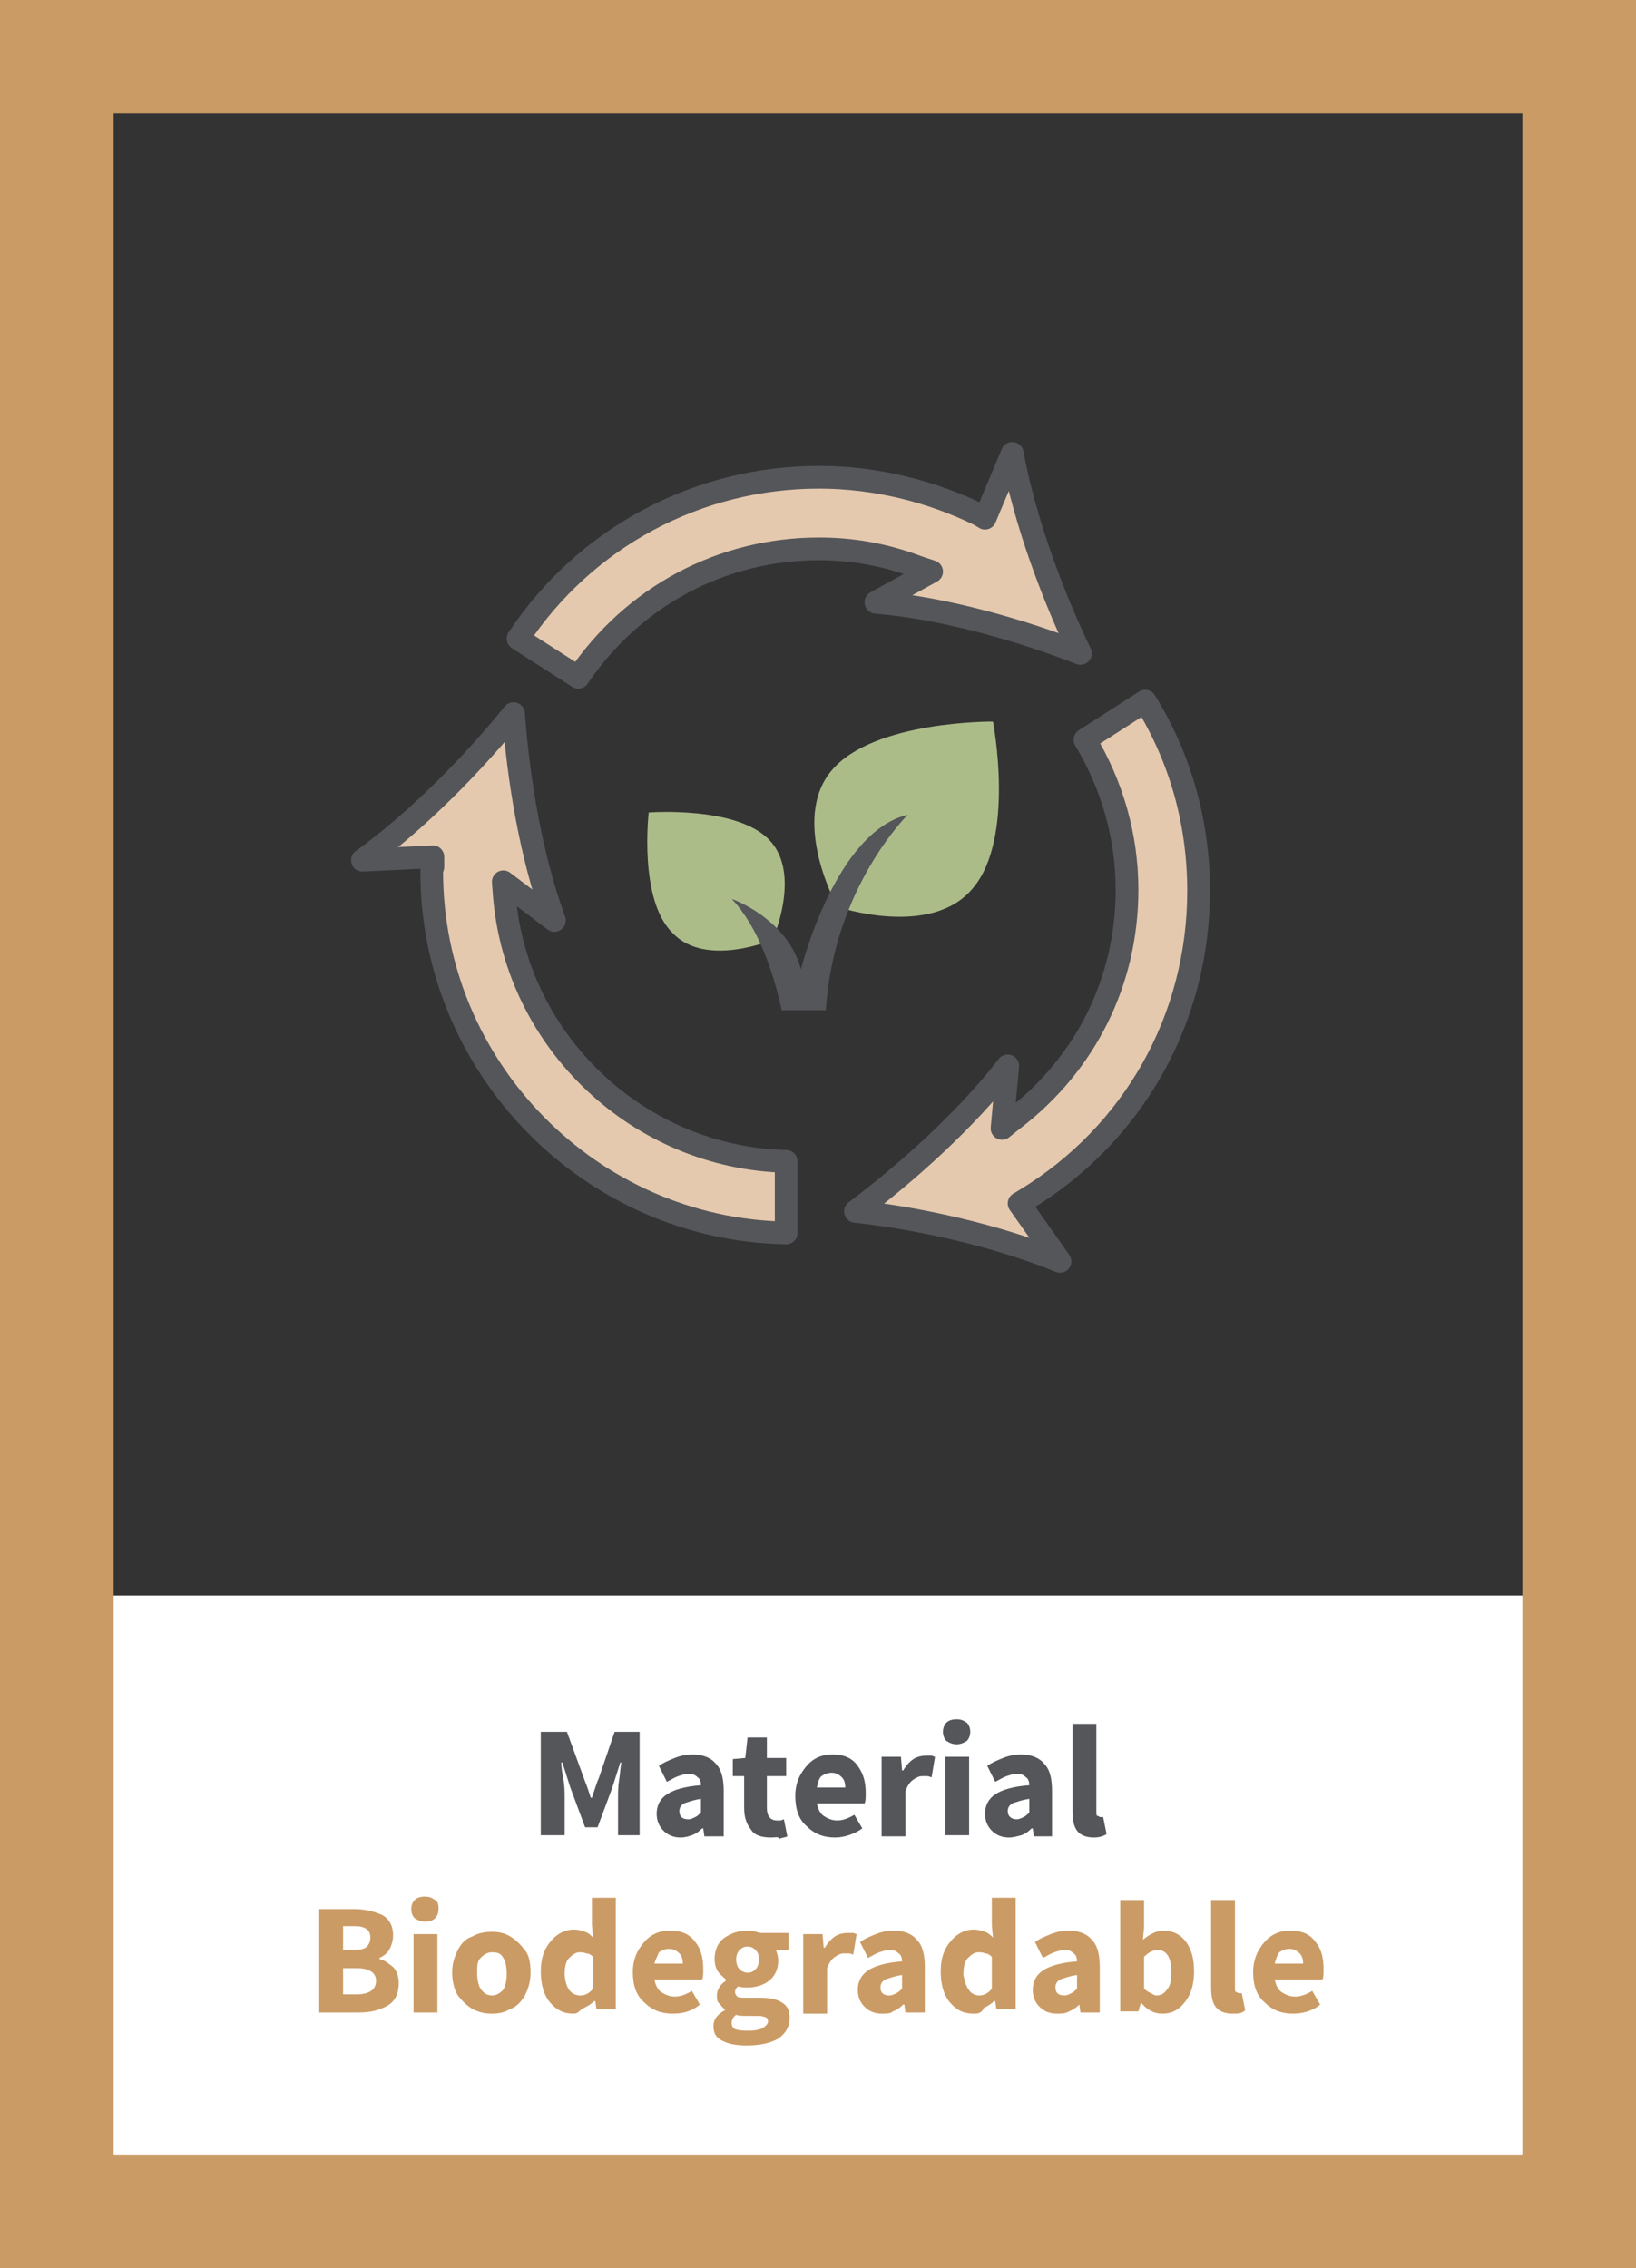 <?xml version="1.0" encoding="utf-8"?>
<!-- Generator: Adobe Illustrator 22.0.0, SVG Export Plug-In . SVG Version: 6.00 Build 0)  -->
<svg version="1.1" id="Layer_1" xmlns="http://www.w3.org/2000/svg" xmlns:xlink="http://www.w3.org/1999/xlink" x="0px" y="0px"
	 width="144px" height="199.6px" viewBox="0 0 144 199.6" style="enable-background:new 0 0 144 199.6;" xml:space="preserve">
<rect x="0" y="0" width="144" height="199.6" fill="#333333" stroke="none"/>
<style type="text/css">
	.st0{fill:#FFFFFF;}
	.st1{fill:#CB9B65;}
	.st2{fill:#ACBC89;}
	.st3{fill:#54565A;}
	.st4{fill:#E5C9AE;stroke:#54565A;stroke-width:2;stroke-linecap:round;stroke-linejoin:round;stroke-miterlimit:10;}
</style>
<rect y="140.4" class="st0" width="144" height="59.2"/>
<g>
	<g>
		<path class="st1" d="M134,10v179.6H10V10H134 M144,0H0v199.6h144V0L144,0z"/>
	</g>
</g>
<g>
	<path class="st1" d="M28.1,177.1V168h3.1c0.9,0,1.7,0.2,2.4,0.5c0.6,0.3,1,0.9,1,1.8c0,0.4-0.1,0.8-0.3,1.2s-0.5,0.6-0.9,0.8v0.1
		c0.5,0.1,0.8,0.4,1.2,0.7c0.3,0.3,0.5,0.8,0.5,1.4c0,0.9-0.3,1.6-1,2s-1.5,0.6-2.5,0.6H28.1z M30.2,171.6h1c0.5,0,0.9-0.1,1.1-0.3
		c0.2-0.2,0.3-0.5,0.3-0.8c0-0.7-0.5-1-1.4-1h-1C30.2,169.5,30.2,171.6,30.2,171.6z M30.2,175.5h1.2c1.1,0,1.7-0.4,1.7-1.2
		c0-0.7-0.6-1.1-1.7-1.1h-1.2V175.5z"/>
	<path class="st1" d="M37.4,169.1c-0.3,0-0.6-0.1-0.9-0.3c-0.2-0.2-0.3-0.5-0.3-0.8s0.1-0.6,0.3-0.8s0.5-0.3,0.9-0.3
		s0.6,0.1,0.9,0.3s0.3,0.5,0.3,0.8s-0.1,0.6-0.3,0.8C38.1,169,37.8,169.1,37.4,169.1z M36.4,177.1v-6.9h2.1v6.9H36.4z"/>
	<path class="st1" d="M43.3,177.2c-0.6,0-1.1-0.1-1.7-0.4c-0.5-0.3-0.9-0.7-1.3-1.2c-0.3-0.5-0.5-1.2-0.5-2s0.2-1.4,0.5-2
		s0.7-1,1.3-1.2c0.5-0.3,1.1-0.4,1.7-0.4c0.6,0,1.1,0.1,1.6,0.4c0.5,0.3,0.9,0.7,1.3,1.2s0.5,1.2,0.5,2s-0.2,1.4-0.5,2
		c-0.3,0.5-0.7,1-1.3,1.2C44.4,177.1,43.9,177.2,43.3,177.2z M43.3,175.6c0.4,0,0.7-0.2,1-0.5c0.2-0.4,0.3-0.8,0.3-1.4
		c0-0.6-0.1-1.1-0.3-1.4c-0.2-0.4-0.5-0.5-1-0.5c-0.4,0-0.7,0.2-1,0.5S42,173,42,173.6s0.1,1.1,0.3,1.4S42.8,175.6,43.3,175.6z"/>
	<path class="st1" d="M50.5,177.2c-0.9,0-1.5-0.3-2.1-1c-0.5-0.6-0.8-1.5-0.8-2.7s0.3-2,0.9-2.7s1.3-1,2-1c0.4,0,0.7,0.1,1,0.2
		s0.5,0.3,0.7,0.5l-0.1-1.1V167h2.1v9.8h-1.7l-0.1-0.7h-0.1c-0.2,0.2-0.5,0.4-0.9,0.6S50.9,177.2,50.5,177.2z M51.1,175.6
		c0.4,0,0.8-0.2,1.1-0.6v-2.8c-0.2-0.2-0.4-0.3-0.6-0.3c-0.2-0.1-0.4-0.1-0.6-0.1c-0.3,0-0.6,0.2-0.9,0.5c-0.3,0.3-0.4,0.8-0.4,1.5
		C49.8,174.9,50.2,175.6,51.1,175.6z"/>
	<path class="st1" d="M59.2,177.2c-1,0-1.8-0.3-2.5-1c-0.7-0.6-1-1.5-1-2.7c0-0.7,0.2-1.4,0.5-1.9s0.7-1,1.2-1.3s1-0.4,1.6-0.4
		c1,0,1.7,0.3,2.2,1c0.5,0.6,0.7,1.4,0.7,2.4c0,0.4,0,0.7-0.1,0.9h-4.2c0.1,0.5,0.3,0.9,0.6,1.1s0.7,0.4,1.2,0.4s1-0.2,1.5-0.5
		l0.7,1.2C60.9,177,60.1,177.2,59.2,177.2z M57.6,172.8h2.5c0-0.4-0.1-0.7-0.3-0.9s-0.5-0.4-0.9-0.4c-0.3,0-0.6,0.1-0.9,0.3
		C57.9,172.1,57.7,172.4,57.6,172.8z"/>
	<path class="st1" d="M65.7,180c-0.8,0-1.5-0.1-2.1-0.4c-0.6-0.3-0.8-0.7-0.8-1.3s0.3-1,1-1.4v-0.1c-0.2-0.1-0.3-0.3-0.5-0.5
		s-0.2-0.4-0.2-0.7s0.1-0.5,0.2-0.7c0.1-0.2,0.3-0.4,0.6-0.6v-0.1c-0.2-0.2-0.5-0.4-0.7-0.7s-0.3-0.7-0.3-1.1c0-0.8,0.3-1.5,0.9-1.9
		s1.2-0.6,2-0.6c0.4,0,0.8,0.1,1.1,0.2h2.5v1.5h-1.1c0.1,0.3,0.2,0.6,0.2,0.9c0,0.8-0.3,1.4-0.8,1.8s-1.2,0.6-1.9,0.6
		c-0.3,0-0.6,0-0.8-0.1c-0.2,0.1-0.3,0.3-0.3,0.5s0.1,0.3,0.2,0.4s0.4,0.1,0.8,0.1h1.1c0.9,0,1.5,0.1,2,0.4s0.7,0.7,0.7,1.4
		s-0.3,1.3-1,1.8C67.8,179.8,66.9,180,65.7,180z M66,178.7c0.5,0,0.8-0.1,1.1-0.2c0.3-0.2,0.5-0.4,0.5-0.6c0-0.2-0.1-0.4-0.3-0.4
		c-0.2-0.1-0.4-0.1-0.8-0.1h-0.7c-0.4,0-0.8,0-1-0.1c-0.3,0.2-0.4,0.5-0.4,0.7c0,0.3,0.1,0.5,0.4,0.6
		C65.2,178.7,65.5,178.7,66,178.7z M65.8,173.6c0.3,0,0.5-0.1,0.7-0.3s0.3-0.5,0.3-0.9s-0.1-0.6-0.3-0.8c-0.2-0.2-0.4-0.3-0.7-0.3
		c-0.3,0-0.5,0.1-0.7,0.3s-0.3,0.5-0.3,0.8c0,0.4,0.1,0.7,0.3,0.9C65.3,173.5,65.6,173.6,65.8,173.6z"/>
	<path class="st1" d="M70.7,177.1v-6.9h1.7l0.1,1.2h0.1c0.3-0.5,0.6-0.8,0.9-1s0.7-0.3,1.1-0.3c0.2,0,0.4,0,0.5,0s0.2,0.1,0.3,0.1
		l-0.3,1.8c-0.1,0-0.2-0.1-0.4-0.1c-0.1,0-0.2,0-0.4,0c-0.3,0-0.5,0.1-0.8,0.3s-0.5,0.5-0.7,1v4h-2.1
		C70.7,177.2,70.7,177.1,70.7,177.1z"/>
	<path class="st1" d="M77.6,177.2c-0.6,0-1.1-0.2-1.5-0.6s-0.6-0.9-0.6-1.5c0-0.7,0.3-1.3,0.9-1.7s1.6-0.7,3-0.8
		c0-0.3-0.1-0.6-0.3-0.7c-0.2-0.2-0.4-0.3-0.8-0.3c-0.3,0-0.6,0.1-0.9,0.2c-0.3,0.1-0.6,0.3-1,0.5l-0.7-1.4c0.4-0.3,0.9-0.5,1.4-0.7
		s1-0.3,1.6-0.3c0.9,0,1.6,0.3,2,0.8c0.5,0.5,0.7,1.3,0.7,2.4v4h-1.7l-0.1-0.7h-0.1c-0.3,0.3-0.6,0.5-0.9,0.6
		C78.4,177.2,78,177.2,77.6,177.2z M78.3,175.6c0.2,0,0.4-0.1,0.6-0.2c0.2-0.1,0.3-0.2,0.5-0.4v-1.2c-0.7,0.1-1.2,0.3-1.5,0.4
		c-0.3,0.2-0.4,0.4-0.4,0.7C77.5,175.4,77.8,175.6,78.3,175.6z"/>
	<path class="st1" d="M85.7,177.2c-0.9,0-1.5-0.3-2.1-1c-0.5-0.6-0.8-1.5-0.8-2.7s0.3-2,0.9-2.7s1.3-1,2-1c0.4,0,0.7,0.1,1,0.2
		c0.3,0.1,0.5,0.3,0.7,0.5l-0.1-1.1V167h2.1v9.8h-1.7l-0.1-0.7h-0.1c-0.2,0.2-0.5,0.4-0.9,0.6C86.4,177.2,86,177.2,85.7,177.2z
		 M86.2,175.6c0.4,0,0.8-0.2,1.1-0.6v-2.8c-0.2-0.2-0.4-0.3-0.6-0.3c-0.2-0.1-0.4-0.1-0.6-0.1c-0.3,0-0.6,0.2-0.9,0.5
		s-0.4,0.8-0.4,1.5C85,174.9,85.4,175.6,86.2,175.6z"/>
	<path class="st1" d="M93,177.2c-0.6,0-1.1-0.2-1.5-0.6c-0.4-0.4-0.6-0.9-0.6-1.5c0-0.7,0.3-1.3,0.9-1.7s1.6-0.7,3-0.8
		c0-0.3-0.1-0.6-0.3-0.7c-0.2-0.2-0.4-0.3-0.8-0.3c-0.3,0-0.6,0.1-0.9,0.2c-0.3,0.1-0.6,0.3-1,0.5l-0.7-1.4c0.4-0.3,0.9-0.5,1.4-0.7
		s1-0.3,1.6-0.3c0.9,0,1.6,0.3,2,0.8c0.5,0.5,0.7,1.3,0.7,2.4v4h-1.7l-0.1-0.7l0,0c-0.3,0.3-0.6,0.5-0.9,0.6
		C93.8,177.2,93.4,177.2,93,177.2z M93.7,175.6c0.2,0,0.4-0.1,0.6-0.2c0.2-0.1,0.3-0.2,0.5-0.4v-1.2c-0.7,0.1-1.2,0.3-1.5,0.4
		c-0.3,0.2-0.4,0.4-0.4,0.7C92.9,175.4,93.2,175.6,93.7,175.6z"/>
	<path class="st1" d="M102.3,177.2c-0.7,0-1.3-0.3-1.8-0.9h-0.1l-0.2,0.7h-1.6v-9.8h2.1v2.4l-0.1,1.1c0.6-0.5,1.2-0.8,1.8-0.8
		c0.8,0,1.5,0.3,2,1s0.7,1.5,0.7,2.6c0,1.2-0.3,2.1-0.9,2.8S103,177.2,102.3,177.2z M101.8,175.6c0.4,0,0.7-0.2,0.9-0.5
		c0.3-0.3,0.4-0.8,0.4-1.6c0-1.2-0.4-1.9-1.2-1.9c-0.4,0-0.8,0.2-1.2,0.6v2.8c0.2,0.2,0.4,0.3,0.6,0.4S101.6,175.6,101.8,175.6z"/>
	<path class="st1" d="M108.5,177.2c-0.7,0-1.2-0.2-1.5-0.6c-0.3-0.4-0.4-1-0.4-1.7v-7.7h2.1v7.7c0,0.2,0,0.4,0.1,0.4
		s0.2,0.1,0.2,0.1c0.1,0,0.2,0,0.3,0l0.3,1.5C109.3,177.2,109,177.2,108.5,177.2z"/>
	<path class="st1" d="M113.8,177.2c-1,0-1.8-0.3-2.5-1c-0.7-0.6-1-1.5-1-2.7c0-0.7,0.2-1.4,0.5-1.9s0.7-1,1.2-1.3s1-0.4,1.6-0.4
		c1,0,1.7,0.3,2.2,1c0.5,0.6,0.7,1.4,0.7,2.4c0,0.4,0,0.7-0.1,0.9h-4.2c0.1,0.5,0.3,0.9,0.6,1.1c0.3,0.2,0.7,0.4,1.2,0.4
		s1-0.2,1.5-0.5l0.7,1.2C115.5,177,114.6,177.2,113.8,177.2z M112.2,172.8h2.5c0-0.4-0.1-0.7-0.3-0.9c-0.2-0.2-0.5-0.4-0.9-0.4
		c-0.3,0-0.6,0.1-0.9,0.3C112.4,172.1,112.3,172.4,112.2,172.8z"/>
</g>
<g>
	<g>
		<g>
			<g>
				<g>
					<path id="XMLID_5_" class="st2" d="M87.4,63.5c0,0-10.5-0.1-14.2,4.3s0.5,12,0.5,12s8.2,2.8,11.9-1.6
						C89.4,73.8,87.4,63.5,87.4,63.5z"/>
				</g>
			</g>
			<g>
				<g>
					<path id="XMLID_1_" class="st2" d="M57.1,71.5c0,0,7.7-0.6,10.6,2.4s0.3,8.8,0.3,8.8s-5.9,2.5-8.8-0.6
						C56.2,79.2,57.1,71.5,57.1,71.5z"/>
				</g>
			</g>
		</g>
		<path class="st3" d="M72.7,88.8c0.7-10.7,7.2-17.1,7.2-17.1c-6.4,1.5-9.4,13.6-9.4,13.6c-1.2-4.5-6.1-6.2-6.1-6.2
			c2.3,2.4,3.7,6.5,4.4,9.8h3.9V88.8z"/>
	</g>
	<g>
		<path class="st4" d="M38,76.7c0,17.3,14,31.5,31.2,31.8v-6.3c-12.9-0.3-23.7-10.4-24.8-23.3l-0.1-1.3l4.5,3.4
			c-2.1-5.7-3.2-12.7-3.6-18.2c-3.3,4.1-8.4,9.4-13.3,12.9l6.2-0.3v0.9C38,76.5,38,76.6,38,76.7z"/>
		<path class="st4" d="M89.1,39.9l-2.4,5.7l-0.5-0.3C81.9,43.2,77,42,72.1,42c-10.7,0-20.6,5.3-26.5,14.2l5.3,3.4
			c4.8-7.1,12.6-11.3,21.2-11.3c2.9,0,5.8,0.5,8.7,1.6l1.2,0.4L77.1,53c6,0.5,12.9,2.5,18,4.5C92.7,52.5,90.2,45.9,89.1,39.9z"/>
		<path class="st4" d="M100.8,61.7l-5.3,3.4c2.4,4,3.7,8.5,3.7,13.2c0,8-3.6,15.3-10,20.2l-1,0.8l0.5-5.5c-3.7,4.8-9,9.5-13.4,12.8
			c5.5,0.6,12.4,2.1,18,4.4l-3.6-5.1l0.5-0.3c9.6-5.8,15.3-16,15.3-27.2C105.5,72.4,103.9,66.7,100.8,61.7z"/>
	</g>
</g>
<path class="st3" d="M47.6,161.5v-9.1h2.3l1.5,4.1c0.1,0.3,0.2,0.5,0.3,0.8s0.2,0.6,0.3,0.9h0.1c0.1-0.3,0.2-0.6,0.3-0.9
	s0.2-0.6,0.3-0.8l1.4-4.1h2.2v9.1h-1.9v-3.3c0-0.4,0-1,0.1-1.6s0.1-1.1,0.2-1.5h-0.1l-0.7,2.2l-1.3,3.5h-1.1l-1.3-3.5l-0.7-2.2h-0.1
	c0,0.4,0.1,1,0.2,1.5c0.1,0.6,0.1,1.1,0.1,1.6v3.3H47.6z"/>
<path class="st3" d="M59.9,161.7c-0.6,0-1.1-0.2-1.5-0.6c-0.4-0.4-0.6-0.9-0.6-1.5c0-0.7,0.3-1.3,0.9-1.7c0.6-0.4,1.6-0.7,3-0.8
	c0-0.3-0.1-0.6-0.3-0.7c-0.2-0.2-0.4-0.3-0.8-0.3c-0.3,0-0.6,0.1-0.9,0.2c-0.3,0.1-0.6,0.3-1,0.5l-0.7-1.4c0.4-0.3,0.9-0.5,1.4-0.7
	s1-0.3,1.6-0.3c0.9,0,1.6,0.3,2,0.8c0.5,0.5,0.7,1.3,0.7,2.4v4H62l-0.1-0.7h-0.1c-0.3,0.3-0.6,0.5-0.9,0.6S60.3,161.7,59.9,161.7z
	 M60.6,160.1c0.2,0,0.4-0.1,0.6-0.2c0.2-0.1,0.3-0.2,0.5-0.4v-1.2c-0.7,0.1-1.2,0.3-1.5,0.4c-0.3,0.2-0.4,0.4-0.4,0.7
	C59.8,159.8,60,160.1,60.6,160.1z"/>
<path class="st3" d="M67.9,161.7c-0.9,0-1.5-0.2-1.8-0.7c-0.4-0.5-0.6-1.1-0.6-1.9v-2.8h-1v-1.5l1.1-0.1l0.2-1.8h1.7v1.8h1.7v1.6
	h-1.7v2.8c0,0.7,0.3,1.1,0.9,1.1c0.1,0,0.2,0,0.3,0c0.1,0,0.2-0.1,0.3-0.1l0.3,1.5c-0.2,0.1-0.4,0.1-0.7,0.2
	C68.5,161.6,68.2,161.7,67.9,161.7z"/>
<path class="st3" d="M73.5,161.7c-1,0-1.8-0.3-2.5-1c-0.7-0.6-1-1.5-1-2.7c0-0.7,0.2-1.4,0.5-1.9s0.7-1,1.2-1.3s1-0.4,1.6-0.4
	c1,0,1.7,0.3,2.2,1s0.7,1.4,0.7,2.4c0,0.4,0,0.7-0.1,0.9h-4.2c0.1,0.5,0.3,0.9,0.6,1.1c0.3,0.2,0.7,0.4,1.2,0.4s1-0.2,1.5-0.5
	l0.7,1.2C75.2,161.4,74.3,161.7,73.5,161.7z M71.9,157.3h2.5c0-0.4-0.1-0.7-0.3-0.9c-0.2-0.2-0.5-0.4-0.9-0.4
	c-0.3,0-0.6,0.1-0.9,0.3C72.1,156.5,72,156.8,71.9,157.3z"/>
<path class="st3" d="M77.6,161.5v-6.9h1.7l0.1,1.2h0.1c0.3-0.5,0.6-0.8,0.9-1s0.7-0.3,1.1-0.3c0.2,0,0.4,0,0.5,0s0.2,0.1,0.3,0.1
	l-0.3,1.8c-0.1,0-0.2-0.1-0.4-0.1c-0.1,0-0.2,0-0.4,0c-0.3,0-0.5,0.1-0.8,0.3s-0.5,0.5-0.7,1v4h-2.1
	C77.6,161.6,77.6,161.5,77.6,161.5z"/>
<path class="st3" d="M84.2,153.5c-0.3,0-0.6-0.1-0.9-0.3c-0.2-0.2-0.3-0.5-0.3-0.8s0.1-0.6,0.3-0.8s0.5-0.3,0.9-0.3s0.6,0.1,0.9,0.3
	c0.2,0.2,0.3,0.5,0.3,0.8s-0.1,0.6-0.3,0.8C84.8,153.4,84.5,153.5,84.2,153.5z M83.2,161.5v-6.9h2.1v6.9H83.2z"/>
<path class="st3" d="M88.8,161.7c-0.6,0-1.1-0.2-1.5-0.6s-0.6-0.9-0.6-1.5c0-0.7,0.3-1.3,0.9-1.7s1.6-0.7,3-0.8
	c0-0.3-0.1-0.6-0.3-0.7c-0.2-0.2-0.4-0.3-0.8-0.3c-0.3,0-0.6,0.1-0.9,0.2c-0.3,0.1-0.6,0.3-1,0.5l-0.7-1.4c0.4-0.3,0.9-0.5,1.4-0.7
	s1-0.3,1.6-0.3c0.9,0,1.6,0.3,2,0.8c0.5,0.5,0.7,1.3,0.7,2.4v4H91l-0.1-0.7h-0.1c-0.3,0.3-0.6,0.5-0.9,0.6
	C89.5,161.6,89.2,161.7,88.8,161.7z M89.5,160.1c0.2,0,0.4-0.1,0.6-0.2c0.2-0.1,0.3-0.2,0.5-0.4v-1.2c-0.7,0.1-1.2,0.3-1.5,0.4
	c-0.3,0.2-0.4,0.4-0.4,0.7C88.7,159.8,89,160.1,89.5,160.1z"/>
<path class="st3" d="M96.3,161.7c-0.7,0-1.2-0.2-1.5-0.6c-0.3-0.4-0.4-1-0.4-1.7v-7.7h2.1v7.7c0,0.2,0,0.4,0.1,0.4s0.2,0.1,0.2,0.1
	c0.1,0,0.2,0,0.3,0l0.3,1.5C97.1,161.6,96.7,161.7,96.3,161.7z"/>
</svg>

